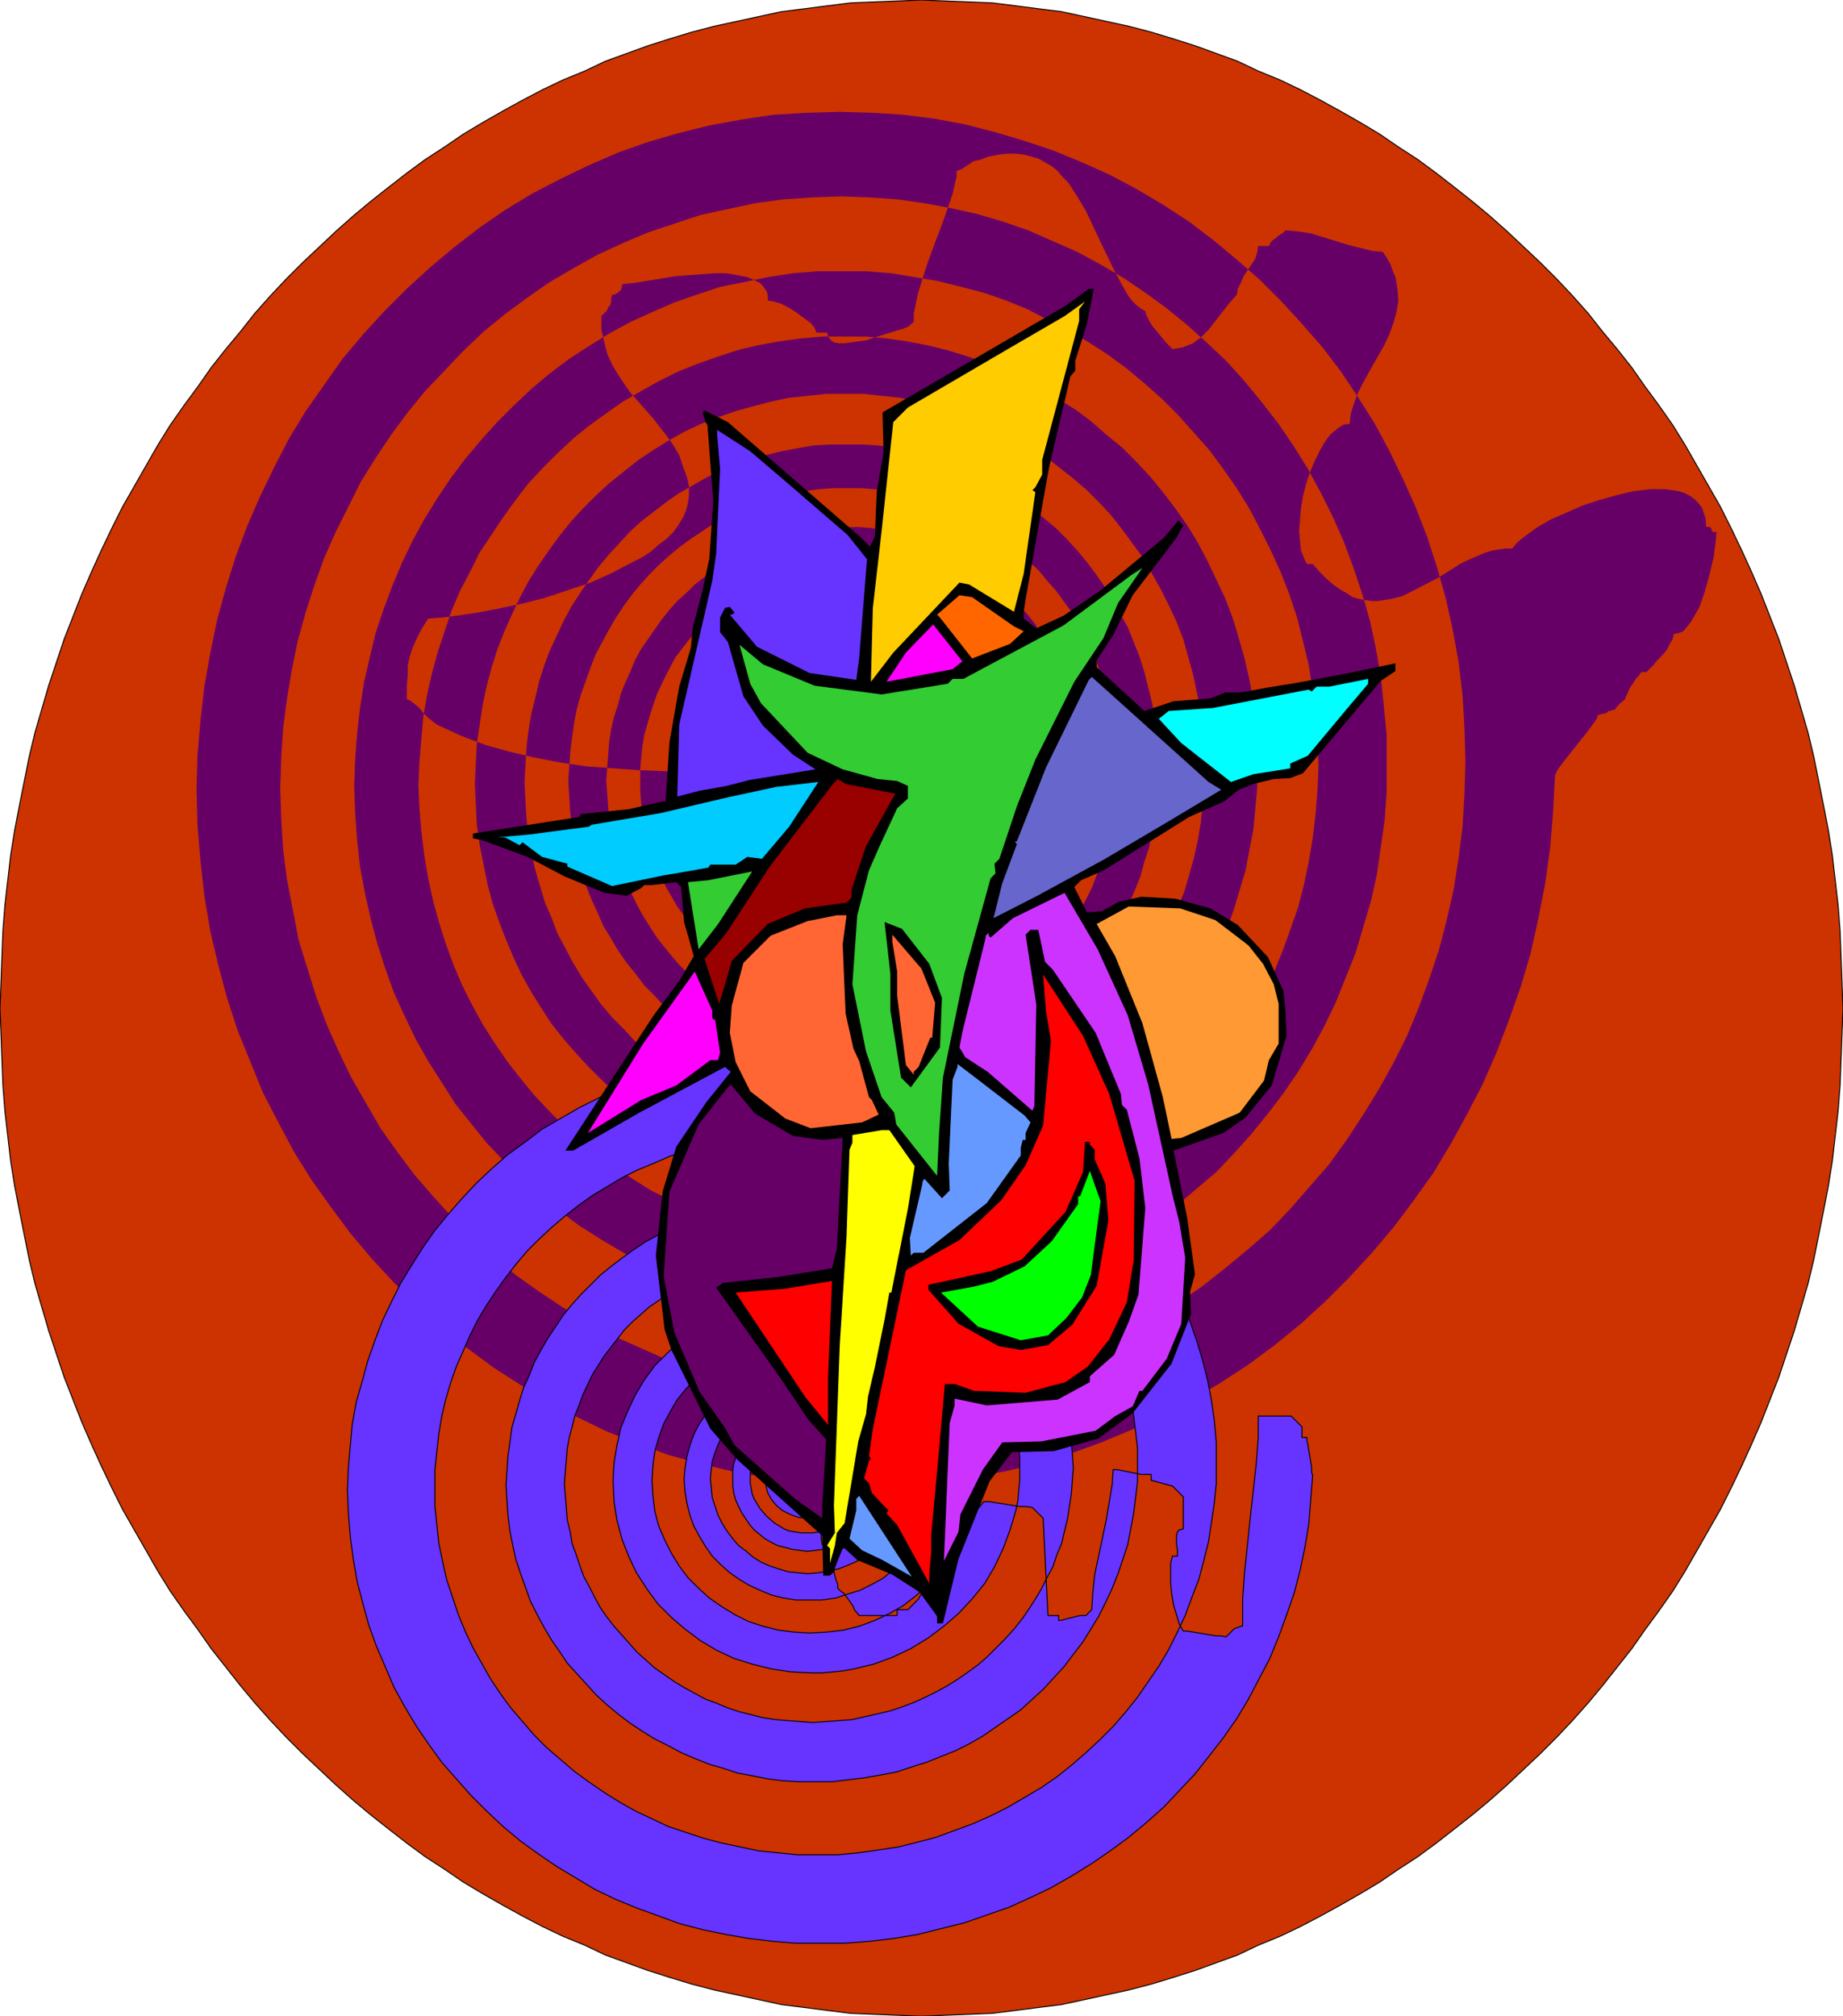 <svg xmlns="http://www.w3.org/2000/svg" width="6.311in" height="662.88" fill-rule="evenodd" stroke-linecap="round" preserveAspectRatio="none" viewBox="0 0 1894 2073"><style>.pen0{stroke:#000;stroke-width:1;stroke-linejoin:round}.pen1{stroke:none}.brush2{fill:#606}.brush3{fill:#63f}.brush4{fill:#000}.brush9{fill:#3c3}.brush10{fill:red}.brush14{fill:#69f}.brush15{fill:#f0f}.brush16{fill:#f63}</style><path d="m947 0 24 1 25 1 24 1 24 3 23 3 24 3 23 5 23 5 23 5 23 6 23 7 22 7 22 8 22 8 21 10 22 9 21 10 21 11 20 11 21 12 20 12 19 13 20 13 19 14 18 14 19 15 18 15 18 16 17 16 17 16 17 17 16 17 16 18 15 19 15 18 15 19 14 20 14 19 14 20 13 21 12 21 12 21 12 21 11 22 11 23 10 22 10 23 9 23 9 23 8 24 8 24 7 24 7 24 6 25 5 25 5 25 5 26 4 25 3 26 3 26 2 26 1 26 1 27 1 27-1 26-1 27-1 26-2 26-3 26-3 26-4 25-5 26-5 25-5 25-6 25-7 24-7 24-8 24-8 24-9 23-9 23-10 23-10 22-11 23-11 22-12 21-12 21-12 21-13 21-14 20-14 19-14 20-15 19-15 19-15 18-16 18-16 17-17 17-17 16-17 16-18 16-18 15-19 15-18 14-19 14-20 13-19 13-20 12-21 12-20 11-21 11-21 10-22 9-21 10-22 8-22 8-22 7-23 7-23 6-23 5-23 5-23 5-24 3-23 3-24 3-24 1-25 1-24 1-24-1-25-1-24-1-24-3-23-3-24-3-23-5-23-5-23-5-23-6-23-7-22-7-22-8-22-8-21-10-22-9-21-10-21-11-20-11-21-12-20-12-19-13-20-13-19-14-18-14-19-15-18-15-18-16-17-16-17-16-17-17-16-17-16-18-15-18-15-19-15-19-14-20-14-19-14-20-13-21-12-21-12-21-12-21-11-22-11-23-10-22-10-23-9-23-9-23-8-24-8-24-7-24-7-24-6-25-5-25-5-25-5-26-4-25-3-26-3-26-2-26-1-26-1-27-1-26 1-27 1-27 1-26 2-26 3-26 3-26 4-25 5-26 5-25 5-25 6-25 7-24 7-24 8-24 8-24 9-23 9-23 10-23 10-22 11-23 11-22 12-21 12-21 12-21 13-21 14-20 14-19 14-20 15-19 15-18 15-19 16-18 16-17 17-17 17-16 17-16 18-16 18-15 19-15 18-14 19-14 20-13 19-13 20-12 21-12 20-11 21-11 21-10 22-9 21-10 22-8 22-8 22-7 23-7 23-6 23-5 23-5 23-5 24-3 23-3 24-3 24-1 25-1 24-1z" class="pen1" style="fill:#c30"/><path fill="none" d="m947 0 24 1 25 1 24 1 24 3 23 3 24 3 23 5 23 5 23 5 23 6 23 7 22 7 22 8 22 8 21 10 22 9 21 10 21 11 20 11 21 12 20 12 19 13 20 13 19 14 18 14 19 15 18 15 18 16 17 16 17 16 17 17 16 17 16 18 15 19 15 18 15 19 14 20 14 19 14 20 13 21 12 21 12 21 12 21 11 22 11 23 10 22 10 23 9 23 9 23 8 24 8 24 7 24 7 24 6 25 5 25 5 25 5 26 4 25 3 26 3 26 2 26 1 26 1 27 1 27-1 26-1 27-1 26-2 26-3 26-3 26-4 25-5 26-5 25-5 25-6 25-7 24-7 24-8 24-8 24-9 23-9 23-10 23-10 22-11 23-11 22-12 21-12 21-12 21-13 21-14 20-14 19-14 20-15 19-15 19-15 18-16 18-16 17-17 17-17 16-17 16-18 16-18 15-19 15-18 14-19 14-20 13-19 13-20 12-21 12-20 11-21 11-21 10-22 9-21 10-22 8-22 8-22 7-23 7-23 6-23 5-23 5-23 5-24 3-23 3-24 3-24 1-25 1-24 1-24-1-25-1-24-1-24-3-23-3-24-3-23-5-23-5-23-5-23-6-23-7-22-7-22-8-22-8-21-10-22-9-21-10-21-11-20-11-21-12-20-12-19-13-20-13-19-14-18-14-19-15-18-15-18-16-17-16-17-16-17-17-16-17-16-18-15-18-15-19-15-19-14-20-14-19-14-20-13-21-12-21-12-21-12-21-11-22-11-23-10-22-10-23-9-23-9-23-8-24-8-24-7-24-7-24-6-25-5-25-5-25-5-26-4-25-3-26-3-26-2-26-1-26-1-27-1-26 1-27 1-27 1-26 2-26 3-26 3-26 4-25 5-26 5-25 5-25 6-25 7-24 7-24 8-24 8-24 9-23 9-23 10-23 10-22 11-23 11-22 12-21 12-21 12-21 13-21 14-20 14-19 14-20 15-19 15-18 15-19 16-18 16-17 17-17 17-16 17-16 18-16 18-15 19-15 18-14 19-14 20-13 19-13 20-12 21-12 20-11 21-11 21-10 22-9 21-10 22-8 22-8 22-7 23-7 23-6 23-5 23-5 23-5 24-3 23-3 24-3 24-1 25-1 24-1" class="pen0"/><path d="M877 797v-2h-2l-1 1v4h1v1h4v-1h1l1-1v-5l-1-1-1-1-2-1h-3l-1 1h-1l-1 1-1 1v2l-1 1 1 2v3l1 1 1 1 1 1h2l2 1 1-1h2l1-1 2-1 1-1 1-1v-2l1-2v-2l-1-2-1-2-1-1-1-2-2-1-2-1h-4l-2 1-2 1-2 1-1 2-1 2-1 2v7l1 2 2 3 2 1 2 2h2l3 1h2l3-1 2-1 2-2 2-2 2-2v-3l1-3v-3l-1-3-1-3-2-2-2-2-3-2-3-1h-6l-3 1-3 1-3 2-2 3-1 3-1 3-1 3v4l1 4 2 3 2 3 3 2 3 2 3 1 4 1 4-1 3-1 4-1 3-3 2-3 2-3 1-4 1-4-1-5-1-4-2-4-2-3-3-3-4-2-4-1-4-1-5 1-4 1-4 2-3 3-3 3-2 4-2 5v10l2 4 2 5 3 4 3 3 4 2 5 2 5 1 5-1 5-2 4-2 4-3 4-4 2-5 2-5v-11l-2-6-2-5-3-4-4-4-5-3-5-1-6-1-6 1-6 1-5 3-4 4-4 4-3 5-2 6v13l2 6 3 6 4 5 4 4 6 4 6 2h13l6-2 6-4 5-4 4-5 3-6 2-6 1-8-1-7-2-7-3-6-4-6-5-5-6-3-7-3h-15l-7 3-6 3-6 5-5 6-3 6-3 8v16l3 8 3 7 5 6 6 6 7 4 7 2 8 1 9-1 8-2 7-4 6-6 5-6 4-7 3-9 1-9-1-9-3-9-4-8-5-7-7-6-7-4-8-3-10-1-9 1-9 3-8 4-7 6-6 7-4 9-3 9-1 10 1 10 3 10 4 9 6 8 8 6 8 5 9 3 10 1 11-1 10-3 8-5 8-7 7-7 4-10 4-10 1-11-1-11-4-11-4-10-7-8-8-8-9-5-5-2-6-1-5-1h-12l-5 1-6 1-5 2-10 6-8 7-7 9-6 10-2 5-1 6-1 6v13l1 6 1 6 2 6 3 5 3 5 3 5 4 5 4 4 5 4 5 3 5 3 6 2 5 1 6 1 7 1 6-1 6-1 6-1 6-3 6-2 5-4 5-3 4-5 4-4 4-5 3-6 3-5 2-7 2-6 1-6v-14l-1-7-2-7-2-6-3-6-3-6-4-5-4-5-5-5-5-4-5-3-6-3-6-3-7-1-6-1-7-1-7 1-7 1-6 1-7 3-6 3-6 3-5 5-5 4-4 5-4 6-4 6-3 6-2 7-2 7-1 7v15l1 8 2 7 2 7 3 7 4 6 4 6 5 5 5 5 5 5 6 3 7 4 6 2 7 2 7 1 8 1 8-1 7-1 7-2 7-3 7-3 6-4 6-4 5-5 5-6 5-6 4-7 3-7 2-7 2-7 1-8 1-9-1-8-1-8-2-8-2-8-4-7-4-7-4-6-5-6-6-6-6-4-6-5-7-3-8-3-7-2-8-1-8-1-9 1-8 1-8 2-7 3-8 4-6 4-7 5-6 5-5 7-5 6-4 7-4 8-2 8-2 8-2 9v18l2 9 2 9 3 8 3 8 4 7 5 7 6 7 6 6 7 5 7 4 7 4 8 3 9 3 8 1 9 1 9-1 9-1 9-3 8-3 8-4 8-4 6-6 7-6 6-7 5-7 5-8 3-8 3-9 3-9 1-9 1-10-1-10-1-10-3-9-3-9-4-9-4-8-6-7-6-8-7-6-7-6-8-5-8-4-8-3-10-3-9-1-10-1-10 1-9 1-10 3-9 3-8 5-8 5-8 6-7 6-6 8-6 8-5 8-4 9-3 10-3 9-1 11-1 10 1 11 1 11 3 10 3 10 4 9 6 9 5 8 7 8 7 7 8 6 9 5 9 5 9 4 10 2 10 2 11 1 10-1 11-2 10-2 10-4 9-5 9-5 8-7 8-7 7-8 6-9 5-9 5-10 3-10 3-11 2-11v-23l-2-12-3-11-3-10-5-11-6-9-6-9-7-8-8-8-9-7-9-6-10-5-10-3-10-3-12-2-11-1-12 1-11 2-11 3-11 4-10 5-10 6-8 7-9 8-7 8-7 10-6 10-5 10-4 11-2 12-2 12-1 13 1 13 2 12 3 12 4 12 5 11 6 10 7 10 7 9 9 8 9 7 10 7 11 5 11 4 12 3 12 2 12 1 13-1 12-2 12-3 12-4 11-6 10-7 10-7 9-9 8-9 7-10 6-11 5-11 5-12 3-13 2-13v-28l-2-13-3-13-5-13-5-12-7-11-7-11-9-9-9-9-10-8-11-7-11-6-12-4-13-4-13-2h-27l-14 3-13 3-12 5-12 6-11 7-11 8-9 9-9 10-8 11-7 12-5 13-5 13-3 13-2 14-1 15 1 15 2 15 3 14 5 14 6 12 7 13 8 11 9 11 10 9 11 9 12 7 12 6 13 5 14 4 14 2 14 1 15-1 15-2 14-4 13-5 13-7 12-7 12-9 10-10 10-11 8-12 7-13 7-13 5-14 3-15 2-15 1-16-1-16-2-16-4-16-5-14-6-14-8-13-9-13-10-11-10-10-12-10-13-8-13-6-14-6-15-4-15-2-16-1-16 1-16 2-15 5-14 5-14 7-13 8-13 10-11 11-10 12-9 12-8 14-7 15-5 15-4 16-3 17v34l3 17 4 17 6 16 7 15 8 14 9 13 11 13 12 11 12 10 14 8 15 8 15 5 16 5 16 2 17 1 17-1 17-3 17-4 15-6 15-8 14-9 14-10 12-12 11-12 10-14 8-15 8-16 5-16 4-17 3-18 1-19-1-19-3-18-4-18-6-17-8-16-8-16-11-14-11-13-13-12-14-11-14-9-16-8-16-6-17-5-18-3-18-1-19 1-19 3-17 5-17 6-16 9-16 9-14 11-13 13-12 14-10 15-10 16-7 17-7 17-4 19-3 19-1 20 1 21 3 20 5 19 6 18 8 18 10 16 11 16 12 14 14 13 15 11 16 11 17 8 17 7 19 5 19 3 19 1 11-1h10l10-2 10-1 19-6 18-7 17-8 17-11 15-12 14-13 13-15 11-16 10-18 9-18 6-19 5-20 3-21 1-21v-11l-1-11-1-11-2-11-5-21-7-19-9-19-10-18-12-17-13-15-15-14-16-13-17-10-18-9-19-8-20-5-10-2-11-1-10-1h-22l-11 1-11 1-10 2-21 6-19 7-19 10-18 11-16 13-15 15-14 16-13 17-10 19-9 19-7 21-6 21-2 12-1 11-1 11v24l1 12 1 11 2 12 6 22 7 21 10 21 11 19 13 18 14 16 16 15 17 14 19 11 19 10 10 4 11 4 10 3 11 3 11 2 11 1 12 1h23l12-1 11-1 12-2 11-3 11-3 10-4 11-5 10-4 10-6 10-6 9-6 9-7 9-7 8-8 8-8 15-17 13-19 12-20 9-21 5-11 3-11 3-11 3-12 2-12 1-12 1-13 1-12-1-13-1-13-1-12-2-13-3-12-3-12-4-11-4-12-5-11-6-10-5-11-7-10-6-10-7-9-8-9-8-9-8-8-9-8-9-8-9-7-10-6-10-6-11-6-10-5-11-4-11-4-12-3-11-3-12-2-12-2-12-1h-25l-13 1-12 2-13 2-12 3-11 3-12 5-11 4-11 5-11 6-10 7-10 6-10 8-9 7-9 9-9 8-8 9-8 10-7 10-7 10-7 10-6 11-5 12-5 11-5 12-3 12-4 12-3 13-2 13-1 13-1 13-1 14 1 13 1 14 1 14 3 13 3 13 3 13 4 12 5 12 5 12 6 12 6 11 7 11 7 11 8 10 8 10 8 9 9 9 10 8 9 8 11 8 10 7 11 6 11 6 11 6 12 4 12 5 12 3 13 3 13 3 12 1 14 1 13 1 14-1 13-1 14-2 13-2 13-3 12-4 13-4 12-5 12-6 11-6 11-7 11-7 10-8 10-8 10-9 9-10 9-9 9-11 7-10 8-11 7-12 6-11 6-12 5-13 5-13 4-13 4-13 3-13 2-14 2-14 1-14v-30l-1-14-2-15-2-14-3-14-4-14-5-13-5-14-5-12-6-13-7-12-7-12-8-11-8-11-9-10-9-11-10-9-10-9-10-9-11-8-12-7-11-7-12-7-13-5-12-6-13-4-13-4-14-3-13-3-14-2-14-1h-29l-15 1-14 2-14 3-14 3-14 5-13 4-13 6-13 6-12 6-12 8-12 8-11 8-11 9-10 9-10 10-10 11-9 11-8 11-8 12-7 12-7 13-7 13-5 13-5 14-5 14-4 14-3 15-2 15-2 15-1 15-1 15 1 16 1 16 2 16 2 15 4 15 4 15 4 14 6 15 6 13 6 14 8 13 7 12 9 13 9 11 9 12 10 10 10 11 11 9 11 10 12 8 12 8 13 8 12 7 14 6 13 5 14 5 14 4 15 4 14 3 15 2 15 1h32l15-1 16-3 15-2 15-4 14-4 15-6 14-5 13-7 13-7 13-8 13-8 12-9 12-10 11-10 10-11 10-11 10-12 9-12 9-13 8-13 7-14 7-14 6-14 6-15 4-15 5-15 3-16 3-16 2-16 1-16v-34l-1-17-2-17-3-16-4-16-4-16-5-16-6-15-6-15-8-14-7-14-9-14-9-13-9-12-10-12-11-12-11-11-12-10-12-10-12-10-13-8-14-8-14-8-14-6-14-6-15-5-15-5-16-4-16-3-16-2-16-1h-33l-17 1-17 3-16 3-16 4-16 4-15 6-15 6-15 7-14 8-14 8-13 9-13 10-13 10-12 11-11 12-11 12-10 12-10 14-9 13-9 14-8 15-7 15-7 15-6 16-5 16-4 17-4 16-3 18-2 17-1 18-1 17 1 19 1 18 2 18 3 18 4 17 5 17 5 17 7 16 6 16 8 15 8 15 9 15 10 14 10 14 11 13 12 12 11 12 13 11 13 11 13 10 14 9 15 9 15 7 15 8 16 6 16 6 16 4 16 4 17 4 18 2 17 1 18 1 18-1 18-1 18-3 17-3 17-4 17-5 17-6 16-7 16-7 15-9 15-9 14-9 14-11 13-11 13-12 12-12 12-13 11-14 11-14 10-14 9-15 8-16 8-16 7-17 7-17 5-17 5-18 4-18 3-18 2-19 2-19v-39l-2-19-2-20-4-18-4-19-5-18-5-18-7-18-8-17-8-16-9-16-9-16-11-15-11-15-11-14-12-13-13-13-14-12-14-11-14-11-15-10-16-9-16-8-16-8-17-7-17-6-17-5-18-4-18-4-19-2-18-2h-39l-19 2-19 2-19 4-19 5-18 5-17 6-18 7-17 8-16 9-16 10-15 10-15 12-15 12-13 12-14 14-12 13-12 15-11 15-11 16-10 16-9 17-8 17-8 18-7 18-6 19-5 19-4 19-3 20-3 20-1 20-1 21 1 21 1 21 3 21 4 20 4 20 5 19 7 20 7 18 8 19 8 17 10 18 10 16 11 17 12 15 13 15 13 14 14 14 14 13 15 12 16 12 16 10 16 10 17 9 18 9 18 7 18 6 19 6 19 4 20 4 19 3 20 1 21 1 21-1 21-1 20-3 20-4 20-5 19-6 19-6 19-8 18-9 18-9 17-11 16-11 16-12 15-13 15-13 14-14 14-15 13-16 12-16 11-17 11-18 9-18 9-18 9-19 7-20 6-20 6-20 4-21 4-21 2-21 2-22v-45l-2-22-2-23-4-21-5-22-6-21-6-20-8-21-9-19-9-19-10-19-11-18-12-17-13-17-13-16-14-15-15-15-16-13-16-14-16-12-18-11-17-11-19-10-19-9-19-7-20-7-20-6-20-5-21-4-21-3-22-2h-44l-22 2-22 3-22 4-21 5-21 7-20 7-20 8-20 10-18 10-19 11-17 12-18 13-16 13-16 15-15 15-15 16-13 17-13 18-12 18-12 18-10 20-10 19-9 21-7 21-7 21-6 22-5 22-4 23-2 23-2 23-1 24 1 24 2 24 3 24 4 24 5 23 6 22 7 22 8 22 9 21 10 20 11 20 12 19 13 19 14 18 14 17 15 16 16 16 17 15 17 14 18 13 18 12 19 12 20 10 20 10 21 8 21 8 21 6 22 5 23 4 23 3 23 2 23 1 24-1 24-2 24-3 23-4 23-6 22-7 22-7 21-9 21-10 20-11 20-12 19-13 18-14 18-14 17-16 16-16 15-18 15-18 14-18 13-20 12-20 11-20 11-22 9-22 8-22 8-23 6-23 5-24 4-24 3-25 2-25 1-25-1-27-2-26-3-25-4-25-6-25-6-24-8-24-9-23-10-22-11-22-11-21-13-21-14-20-14-19-16-18-16-18-17-17-18-16-18-15-19-14-20-13-21-12-21-11-21-11-22-9-23-8-23-6-24-6-24-4-24-4-25-2h-51l-25 2-26 4-24 5-25 5-24 8-23 8-23 10-22 10-22 12-21 13-20 13-20 15-19 16-18 17-17 17-17 19-16 19-15 20-14 21-13 21-12 22-11 23-10 24-9 24-8 24-6 25-6 26-4 26-3 26-2 27-1 27 1 28 2 28 3 27 5 27 6 27 7 26 8 25 9 25 11 24 11 23 13 23 14 22 14 22 16 20 16 20 18 19 18 18 19 17 20 16 20 15 22 14 22 13 22 12 23 11 24 10 24 8 25 7 25 7 26 4 26 4 27 2 26 1 28-1 28-2 27-4 26-5 26-6 26-8 25-9 24-10 24-12 24-12 22-14 22-15 21-16 20-17 20-17 18-19 18-20 17-21 16-21 15-22 14-23 13-24 12-25 10-25 10-25 8-27 8-27 6-27 4-28 4-28 2-29v-59l-3-30-3-29-5-29-6-28-8-28-9-27-10-27-11-25-13-26-13-24-15-24-15-22-17-22-18-22-18-20-20-19-20-18-22-18-22-16-22-15-24-14-24-13-25-11-25-11-26-9-27-8-27-6-27-5-28-4-29-2-28-1-30 1-30 2-29 4-28 6-28 6-27 9-27 9-26 11-26 12-25 14-24 14-23 16-23 17-22 18-21 20-19 20-20 21-18 22-17 23-16 24-15 24-13 26-13 26-12 27-10 28-9 28-8 29-6 29-5 30-4 30-2 31-1 31 1 32 2 32 4 31 6 31 6 31 9 29 9 29 11 29 12 27 13 27 15 26 15 26 17 24 18 24 19 22 20 22 21 21 22 19 22 19 24 17 24 16 25 15 26 14 27 12 27 12 28 9 29 9 29 7 29 5 30 4 30 3h31l32-1 31-2 31-4 31-6 30-7 29-9 29-10 28-12 27-13 27-15 26-15 25-17 24-19 23-19 23-20 21-22 20-23 20-23 18-25 17-26 16-26 15-27 14-28 12-29 11-30 10-30 8-31 7-31 5-32 4-32 2-33 1-34-1-34-2-34-4-34-6-33-7-32-9-32-10-31-12-31-13-29-14-29-15-28-17-27-18-27-19-25-21-24-21-23-22-22-24-21-24-20-25-19-26-17-27-16-28-15-29-13-29-12-30-10-30-9-31-8-32-6-32-4-32-2-33-1-34 1-34 2-33 5-33 6-32 8-31 9-31 11-30 13-29 14-29 15-28 17-26 18-26 20-25 21-24 22-23 23-22 24-21 25-19 27-19 27-17 28-15 29-15 31-13 30-12 32-10 32-9 33-7 34-6 34-4 35-3 35-1 36 1 37 3 36 4 36 6 36 8 34 9 34 11 34 13 32 13 32 16 31 16 30 18 29 20 28 20 27 22 26 23 25 24 23 25 23 26 21 27 20 28 18 29 18 29 15 31 15 31 12 32 12 33 9 33 8 34 6 34 5 35 3 35 1 36-1 36-3 35-5 34-6 34-8 33-10 33-12 31-13 32-14 30-17 29-17 29-19 27-20 27-22 25-23 24-24 24-26 22-26 21-28 20-28 18-30 17-31 16-31 14-32 13-34 12-34 10-34 8-36 7-36 5-36 3-37 2-38 3-6 6-8 7-9 8-10 8-10 6-8 5-7 1-4h2l2-1h2l3-1 2-2h2l2-1h2l5-6 6-5 1-3 2-4 2-5 3-4 3-5 3-3 2-3 1-1h5l3-3 4-4 4-5 5-5 5-6 3-6 3-5 1-5 5-1 5-2 4-5 4-5 4-7 4-7 3-8 3-9 5-18 4-17 2-15 1-11h-3l-2-1v-2l-1-1v-1h-2l-3-1v-7l-2-6-2-6-4-5-4-4-4-3-6-3-6-2-7-1-7-1h-15l-17 2-17 4-18 5-18 6-16 7-16 7-14 8-11 8-9 7-6 7h-7l-7 1-6 1-7 2-12 5-13 6-24 15-25 13-12 6-12 3-7 1-6 1h-6l-7-1-6-1-7-2-6-4-7-4-7-5-7-6-7-7-7-8h-6l-3-6-3-8-1-9-1-11 1-12 1-12 2-12 3-12 4-12 5-12 5-10 5-9 6-8 7-6 3-2 3-2 4-1h3l1-10 3-10 4-11 5-10 11-20 12-21 5-11 4-11 3-11 2-12-1-12-2-12-3-7-2-6-4-7-4-6-11-1-12-3-12-3-13-4-13-4-13-4-13-2-13-1-2 2-3 2-3 2-2 2-3 2-2 2-1 2-1 2h-11l-1 6-2 7-4 6-4 6-4 6-3 7-3 6-1 6-8 9-7 9-7 9-7 9-8 8-8 6-5 2-5 2-5 1-6 1-3-3-4-4-4-5-5-6-5-6-3-5-3-6-1-4-5-3-4-3-4-4-4-5-7-12-7-13-15-31-15-32-9-15-9-14-6-6-5-6-6-5-7-4-7-4-7-2-8-2-8-1h-9l-9 1-10 2-11 4h-2l-3 1-3 2-3 2-3 2-3 2-3 1-2 1v6l-2 8-2 9-3 9-7 20-8 21-8 22-7 22-3 10-2 10-2 9v9l-6 5-5 2-10 3-13 4-15 5-8 1-7 1-7 1h-6l-5-1-3-2-3-4-1-4h-11l-2-5-4-5-7-5-8-6-8-5-8-4-7-2-6-1v-5l-1-4-2-3-2-3-3-3-4-2-4-2-5-2-10-2-12-2h-12l-13 1-27 2-24 4-19 3-11 1-1 2v2l-1 2-2 2-1 1-2 1-2 1h-2l-1 4v3l-1 4-2 2-1 3-2 2-2 2-2 2v14l3 13 3 12 5 11 6 10 6 9 7 10 8 9 15 17 14 18 7 10 6 10 4 12 4 11 2 9v9l-1 8-2 8-3 7-5 8-5 7-7 7-8 6-8 7-9 6-10 5-21 11-22 10-24 8-24 8-24 6-24 5-21 4-20 3-16 2-14 1-7 11-5 10-4 9-3 9-2 9v10l-1 11v14l3 1 4 3 5 4 5 6 5 5 5 4 4 3 2 1 24 11 24 9 25 7 26 6 26 5 27 4 28 2 27 2 56 2 56 1 54 1 53 1z" class="pen1 brush2"/><path d="M828 1517v-2h-3l-1 1-1 1v2l1 1v2h1l1 1h4l1-1h1l1-1 1-1v-6l-1-1v-1l-1-2h-2l-1-1h-6l-1 1-2 1-1 1-2 2v2l-1 2 1 2v2l1 2 1 2 2 1 2 2h2l3 1 2-1h3l2-1 2-2 2-1 2-3v-2l1-3v-3l-1-3-1-2-2-3-2-2-3-1-3-1-3-1h-4l-3 1-3 2-3 2-2 2-2 3-1 3-1 4 1 4 1 3 1 4 3 3 2 2 4 2 4 2h8l4-1 4-2 4-3 3-3 2-4 1-4 1-4-1-5-1-5-2-4-3-3-3-4-5-2-4-2h-11l-5 2-5 2-4 3-4 4-2 5-2 5-1 5 1 6 1 6 3 5 4 4 4 4 5 3 6 2h13l6-2 6-3 5-4 4-4 3-6 2-6 1-7-1-7-2-6-3-6-4-6-5-4-7-4-6-2h-16l-7 2-7 4-6 4-5 6-4 6-2 8-1 8 1 8 2 8 4 7 5 6 6 5 8 4 8 3 9 1 9-1 8-3 8-4 7-5 6-7 5-7 3-9 1-9-1-10-3-9-5-8-6-8-7-6-9-4-9-3-10-1-11 1-10 3-10 4-8 7-7 7-5 9-2 5-1 5-1 6v11l1 5 1 6 2 5 6 10 7 8 8 7 10 6 5 2 6 1 6 1h12l7-1 6-2 5-2 6-2 5-3 5-3 4-4 4-5 4-4 3-5 3-6 2-5 2-6 1-6v-13l-1-7-2-6-2-6-3-6-3-5-4-5-4-5-5-4-5-4-6-3-6-3-6-2-6-2-7-1h-14l-7 1-7 2-7 2-6 3-6 4-6 4-5 4-5 5-4 5-3 6-4 6-2 7-2 6-1 7v15l1 8 2 7 3 7 3 6 4 6 4 6 5 6 5 4 6 5 7 4 6 3 8 2 7 2 8 1 8 1 8-1 8-1 8-2 8-2 7-4 7-4 6-4 6-5 5-6 5-6 4-7 4-7 2-7 3-8 1-8v-17l-2-8-2-8-3-8-3-8-5-7-5-6-5-6-6-6-7-5-7-4-8-4-8-3-9-2-9-1-9-1-9 1-9 1-9 2-9 3-8 4-8 5-7 5-7 6-6 6-5 7-5 8-4 8-3 8-3 9-1 9-1 9 1 10 1 10 3 9 3 9 4 8 5 8 6 8 6 7 8 6 7 6 8 5 9 4 9 3 10 3 10 1 10 1 11-1 11-2 10-2 10-4 9-4 9-5 8-6 7-7 7-7 7-8 5-8 4-9 4-10 3-10 1-10 1-11-1-11-1-11-3-10-4-11-5-9-5-9-7-9-7-7-8-8-9-6-9-5-10-5-11-4-11-3-11-1-12-1-12 1-12 2-11 2-11 4-11 5-10 6-9 7-8 7-8 9-7 9-6 9-5 10-4 11-3 11-2 12-1 12 1 13 2 12 3 12 4 11 6 11 6 10 7 10 9 9 9 8 10 7 10 6 11 5 12 5 12 3 13 2h27l14-2 12-4 13-4 12-6 11-6 10-8 10-8 9-10 8-10 6-11 6-11 5-12 3-13 2-13 1-14-1-14-2-14-4-13-4-13-7-12-7-12-8-11-9-9-11-10-11-8-12-7-12-5-13-5-14-4-15-2h-30l-15 3-15 3-14 5-13 6-13 8-11 8-11 10-10 11-9 11-7 12-7 13-5 14-4 14-2 15-1 15 1 16 2 16 4 15 6 14 7 14 8 13 9 12 11 11 11 10 13 9 13 8 14 7 15 5 16 4 16 2 16 1 18-1 17-2 16-4 16-6 15-7 14-8 13-10 12-11 11-12 10-13 9-13 7-15 6-15 4-16 3-17v-17l-1-18-2-17-5-17-6-16-8-16-9-14-10-14-12-12-13-12-14-10-15-9-16-7-17-6-17-4-18-3-19-1-19 1-19 3-19 5-17 6-17 8-16 9-15 11-13 12-13 13-11 15-9 15-8 17-7 17-4 18-3 18-1 19 1 21 3 19 5 19 7 18 8 17 11 17 11 15 14 14 14 12 16 12 17 10 17 8 19 6 20 5 20 3 21 1h11l11-1 10-1 11-2 21-5 19-7 19-9 18-11 16-12 15-13 14-15 13-16 10-17 9-19 7-19 6-20 2-10 1-11 1-11v-22l-1-11-2-11-2-11-2-10-3-11-4-10-4-10-10-19-11-19-13-16-15-16-16-14-18-13-19-11-19-9-21-8-22-5-12-2-11-1-11-1h-25l-12 1-12 1-12 2-11 3-12 3-11 4-11 4-20 10-20 12-19 13-17 15-8 8-7 9-7 9-7 9-12 19-10 21-4 11-4 10-3 12-3 11-2 11-1 12-1 12-1 12 1 13 1 12 1 13 3 12 2 12 4 11 4 12 4 11 6 11 5 10 6 11 7 10 7 9 8 9 8 9 8 9 9 8 9 8 10 7 10 7 10 6 11 6 11 6 11 4 12 5 12 4 12 3 12 3 13 2 12 1 13 1 13 1 14-1 14-1 13-1 13-3 13-3 13-3 12-4 13-5 11-5 12-6 11-6 11-7 10-7 11-8 9-8 9-9 9-9 9-10 8-10 7-10 7-11 6-10 6-12 6-11 4-12 5-12 3-13 3-12 2-13 2-13 1-14 1-13-1-14-1-14-2-14-2-13-3-14-4-13-5-12-5-13-6-12-6-12-7-11-7-11-8-11-9-11-9-10-9-9-10-9-10-9-11-8-11-7-12-8-12-6-12-6-13-6-12-4-14-5-13-3-14-4-14-2-14-2-14-1h-30l-16 1-15 2-14 3-15 3-14 4-14 5-13 5-13 6-13 6-13 7-12 8-11 8-12 9-11 9-10 10-10 10-9 10-9 11-8 12-8 12-7 12-7 13-5 13-6 13-4 13-4 14-4 14-2 15-2 14-1 15-1 15 1 16 1 15 2 16 3 15 3 14 5 15 5 14 5 14 7 14 7 13 7 12 9 13 8 12 10 11 10 11 10 11 11 10 12 10 12 9 12 8 13 8 14 7 13 7 14 6 15 6 14 4 15 5 16 3 15 3 16 2 16 1h34l16-2 17-2 17-3 16-3 15-5 16-5 15-6 15-6 14-7 14-8 13-9 13-9 13-9 12-11 11-10 11-12 11-12 9-12 10-13 8-13 8-13 7-14 7-15 6-15 5-15 5-15 3-16 3-16 2-16 2-16v-35l-2-17-2-17-3-17-4-16-5-17-6-15-6-16-7-15-8-15-8-14-10-14-9-13-11-13-11-12-12-12-12-11-13-11-13-10-14-9-15-9-14-8-16-8-15-6-16-6-17-6-16-4-17-4-18-3-17-2-18-1-18-1-19 1-19 1-19 2-18 4-18 4-17 4-18 6-16 7-17 7-16 8-15 9-15 9-14 10-14 11-14 12-13 12-12 12-11 13-11 14-10 14-10 15-9 15-8 16-7 16-7 16-6 17-5 17-4 17-3 18-2 18-2 19v38l2 19 2 19 4 19 4 18 6 18 6 18 7 17 8 17 9 16 9 16 10 15 11 15 12 14 12 14 13 13 14 12 14 12 15 11 16 11 16 10 16 9 17 8 17 8 18 6 18 6 19 5 19 4 19 4 20 2 20 2h41l21-2 21-3 20-3 20-5 19-5 19-7 19-7 18-8 18-9 17-10 17-10 16-11 15-12 15-13 14-13 14-14 13-15 12-15 11-16 11-16 10-17 9-18 8-17 7-19 7-18 5-19 5-20 3-20 3-20 2-20v-42l-2-22-3-21-4-21-5-20-6-20-7-20-7-19-9-18-10-18-11-18-11-17-12-17-13-15-14-16-15-14-15-14-16-13-16-13-17-11-18-11-18-10-19-10-19-8-20-7-21-7-20-6-21-4-22-4-22-3-22-1-22-1-24 1-23 2-23 3-22 3-22 6-22 6-21 7-21 8-20 9-20 10-19 11-19 11-17 13-18 13-16 14-16 15-15 16-14 16-14 17-12 17-12 19-11 18-10 20-9 19-8 21-7 20-6 22-6 21-4 22-2 22-2 23-1 23 1 24 2 24 3 23 4 23 6 23 6 22 8 22 9 21 9 21 11 20 12 20 13 19 13 18 15 17 15 17 16 16 17 16 18 15 18 13 19 13 20 12 20 12 21 10 22 9 22 8 22 8 23 6 24 5 23 4 25 3 24 2h50l26-2 25-3 24-4 24-6 24-6 23-8 23-8 22-10 21-10 21-12 21-13 19-13 19-14 18-15 18-16 16-17 16-17 15-19 14-18 14-20 12-20 11-21 11-21 9-22 8-22 8-23 6-23 5-24 4-24 2-25 2-25-1-3v-5l-1-6-1-6-1-6-1-6-1-4v-3h-5v-11l-6-6-5-5h-34v23l-2 26-3 27-3 27-3 29-3 28-2 28v28h-2l-2 1-3 1-2 1-2 2-2 2-2 2-2 2-5-1h-5l-6-1-6-1-6-1-6-1-6-1h-4l-4-7-3-10-3-10-2-12-1-11v-20l2-7h5v-7l-1-5v-9l1-4 2-2 4-1v-33l-6-6-5-5-22-6v-6h-10l-5-1-5-1-5-1-5-1-5-1h-4l-1 15-3 18-3 18-4 19-4 19-4 19-2 19-1 17-6 6h-6l-4 1-4 1-4 1-4 1-3 1h-3v-5h-11l-5-100-6-6-5-5-7-1h-6l-6-1-6-1-6-1-7-1-6-1h-6l-4 5-4 4-4 5-4 5-4 4-3 4-3 4-2 2v11l-3 3-5 5-7 9-6 9-7 10-5 9-4 7-2 4-5 5-6 6h-11v6h-39l-5-6-1-3-2-3-2-3-3-4-3-4-3-2-2-2-1-1v-4l-2-5-2-8-2-7-3-8-2-6-3-5-2-2-1-6v-6l-1-6-1-6-1-7-1-6-1-6v-6l-3-1h-2v-3l-1-1-2-1h-3v-16z" class="pen1 brush3"/><path fill="none" d="M828 1517v-2h-3l-1 1-1 1v2l1 1v2h1l1 1h4l1-1h1l1-1 1-1v-6l-1-1v-1l-1-2h-2l-1-1h-6l-1 1-2 1-1 1-2 2v2l-1 2 1 2v2l1 2 1 2 2 1 2 2h2l3 1 2-1h3l2-1 2-2 2-1 2-3v-2l1-3v-3l-1-3-1-2-2-3-2-2-3-1-3-1-3-1h-4l-3 1-3 2-3 2-2 2-2 3-1 3-1 4 1 4 1 3 1 4 3 3 2 2 4 2 4 2h8l4-1 4-2 4-3 3-3 2-4 1-4 1-4-1-5-1-5-2-4-3-3-3-4-5-2-4-2h-11l-5 2-5 2-4 3-4 4-2 5-2 5-1 5 1 6 1 6 3 5 4 4 4 4 5 3 6 2h13l6-2 6-3 5-4 4-4 3-6 2-6 1-7-1-7-2-6-3-6-4-6-5-4-7-4-6-2h-16l-7 2-7 4-6 4-5 6-4 6-2 8-1 8 1 8 2 8 4 7 5 6 6 5 8 4 8 3 9 1 9-1 8-3 8-4 7-5 6-7 5-7 3-9 1-9-1-10-3-9-5-8-6-8-7-6-9-4-9-3-10-1-11 1-10 3-10 4-8 7-7 7-5 9-2 5-1 5-1 6v11l1 5 1 6 2 5 6 10 7 8 8 7 10 6 5 2 6 1 6 1h12l7-1 6-2 5-2 6-2 5-3 5-3 4-4 4-5 4-4 3-5 3-6 2-5 2-6 1-6v-13l-1-7-2-6-2-6-3-6-3-5-4-5-4-5-5-4-5-4-6-3-6-3-6-2-6-2-7-1h-14l-7 1-7 2-7 2-6 3-6 4-6 4-5 4-5 5-4 5-3 6-4 6-2 7-2 6-1 7v15l1 8 2 7 3 7 3 6 4 6 4 6 5 6 5 4 6 5 7 4 6 3 8 2 7 2 8 1 8 1 8-1 8-1 8-2 8-2 7-4 7-4 6-4 6-5 5-6 5-6 4-7 4-7 2-7 3-8 1-8v-17l-2-8-2-8-3-8-3-8-5-7-5-6-5-6-6-6-7-5-7-4-8-4-8-3-9-2-9-1-9-1-9 1-9 1-9 2-9 3-8 4-8 5-7 5-7 6-6 6-5 7-5 8-4 8-3 8-3 9-1 9-1 9 1 10 1 10 3 9 3 9 4 8 5 8 6 8 6 7 8 6 7 6 8 5 9 4 9 3 10 3 10 1 10 1 11-1 11-2 10-2 10-4 9-4 9-5 8-6 7-7 7-7 7-8 5-8 4-9 4-10 3-10 1-10 1-11-1-11-1-11-3-10-4-11-5-9-5-9-7-9-7-7-8-8-9-6-9-5-10-5-11-4-11-3-11-1-12-1-12 1-12 2-11 2-11 4-11 5-10 6-9 7-8 7-8 9-7 9-6 9-5 10-4 11-3 11-2 12-1 12 1 13 2 12 3 12 4 11 6 11 6 10 7 10 9 9 9 8 10 7 10 6 11 5 12 5 12 3 13 2h27l14-2 12-4 13-4 12-6 11-6 10-8 10-8 9-10 8-10 6-11 6-11 5-12 3-13 2-13 1-14-1-14-2-14-4-13-4-13-7-12-7-12-8-11-9-9-11-10-11-8-12-7-12-5-13-5-14-4-15-2h-30l-15 3-15 3-14 5-13 6-13 8-11 8-11 10-10 11-9 11-7 12-7 13-5 14-4 14-2 15-1 15 1 16 2 16 4 15 6 14 7 14 8 13 9 12 11 11 11 10 13 9 13 8 14 7 15 5 16 4 16 2 16 1 18-1 17-2 16-4 16-6 15-7 14-8 13-10 12-11 11-12 10-13 9-13 7-15 6-15 4-16 3-17v-17l-1-18-2-17-5-17-6-16-8-16-9-14-10-14-12-12-13-12-14-10-15-9-16-7-17-6-17-4-18-3-19-1-19 1-19 3-19 5-17 6-17 8-16 9-15 11-13 12-13 13-11 15-9 15-8 17-7 17-4 18-3 18-1 19 1 21 3 19 5 19 7 18 8 17 11 17 11 15 14 14 14 12 16 12 17 10 17 8 19 6 20 5 20 3 21 1h11l11-1 10-1 11-2 21-5 19-7 19-9 18-11 16-12 15-13 14-15 13-16 10-17 9-19 7-19 6-20 2-10 1-11 1-11v-22l-1-11-2-11-2-11-2-10-3-11-4-10-4-10-10-19-11-19-13-16-15-16-16-14-18-13-19-11-19-9-21-8-22-5-12-2-11-1-11-1h-25l-12 1-12 1-12 2-11 3-12 3-11 4-11 4-20 10-20 12-19 13-17 15-8 8-7 9-7 9-7 9-12 19-10 21-4 11-4 10-3 12-3 11-2 11-1 12-1 12-1 12 1 13 1 12 1 13 3 12 2 12 4 11 4 12 4 11 6 11 5 10 6 11 7 10 7 9 8 9 8 9 8 9 9 8 9 8 10 7 10 7 10 6 11 6 11 6 11 4 12 5 12 4 12 3 12 3 13 2 12 1 13 1 13 1 14-1 14-1 13-1 13-3 13-3 13-3 12-4 13-5 11-5 12-6 11-6 11-7 10-7 11-8 9-8 9-9 9-9 9-10 8-10 7-10 7-11 6-10 6-12 6-11 4-12 5-12 3-13 3-12 2-13 2-13 1-14 1-13-1-14-1-14-2-14-2-13-3-14-4-13-5-12-5-13-6-12-6-12-7-11-7-11-8-11-9-11-9-10-9-9-10-9-10-9-11-8-11-7-12-8-12-6-12-6-13-6-12-4-14-5-13-3-14-4-14-2-14-2-14-1h-30l-16 1-15 2-14 3-15 3-14 4-14 5-13 5-13 6-13 6-13 7-12 8-11 8-12 9-11 9-10 10-10 10-9 10-9 11-8 12-8 12-7 12-7 13-5 13-6 13-4 13-4 14-4 14-2 15-2 14-1 15-1 15 1 16 1 15 2 16 3 15 3 14 5 15 5 14 5 14 7 14 7 13 7 12 9 13 8 12 10 11 10 11 10 11 11 10 12 10 12 9 12 8 13 8 14 7 13 7 14 6 15 6 14 4 15 5 16 3 15 3 16 2 16 1h34l16-2 17-2 17-3 16-3 15-5 16-5 15-6 15-6 14-7 14-8 13-9 13-9 13-9 12-11 11-10 11-12 11-12 9-12 10-13 8-13 8-13 7-14 7-15 6-15 5-15 5-15 3-16 3-16 2-16 2-16v-35l-2-17-2-17-3-17-4-16-5-17-6-15-6-16-7-15-8-15-8-14-10-14-9-13-11-13-11-12-12-12-12-11-13-11-13-10-14-9-15-9-14-8-16-8-15-6-16-6-17-6-16-4-17-4-18-3-17-2-18-1-18-1-19 1-19 1-19 2-18 4-18 4-17 4-18 6-16 7-17 7-16 8-15 9-15 9-14 10-14 11-14 12-13 12-12 12-11 13-11 14-10 14-10 15-9 15-8 16-7 16-7 16-6 17-5 17-4 17-3 18-2 18-2 19v38l2 19 2 19 4 19 4 18 6 18 6 18 7 17 8 17 9 16 9 16 10 15 11 15 12 14 12 14 13 13 14 12 14 12 15 11 16 11 16 10 16 9 17 8 17 8 18 6 18 6 19 5 19 4 19 4 20 2 20 2h41l21-2 21-3 20-3 20-5 19-5 19-7 19-7 18-8 18-9 17-10 17-10 16-11 15-12 15-13 14-13 14-14 13-15 12-15 11-16 11-16 10-17 9-18 8-17 7-19 7-18 5-19 5-20 3-20 3-20 2-20v-42l-2-22-3-21-4-21-5-20-6-20-7-20-7-19-9-18-10-18-11-18-11-17-12-17-13-15-14-16-15-14-15-14-16-13-16-13-17-11-18-11-18-10-19-10-19-8-20-7-21-7-20-6-21-4-22-4-22-3-22-1-22-1-24 1-23 2-23 3-22 3-22 6-22 6-21 7-21 8-20 9-20 10-19 11-19 11-17 13-18 13-16 14-16 15-15 16-14 16-14 17-12 17-12 19-11 18-10 20-9 19-8 21-7 20-6 22-6 21-4 22-2 22-2 23-1 23 1 24 2 24 3 23 4 23 6 23 6 22 8 22 9 21 9 21 11 20 12 20 13 19 13 18 15 17 15 17 16 16 17 16 18 15 18 13 19 13 20 12 20 12 21 10 22 9 22 8 22 8 23 6 24 5 23 4 25 3 24 2h50l26-2 25-3 24-4 24-6 24-6 23-8 23-8 22-10 21-10 21-12 21-13 19-13 19-14 18-15 18-16 16-17 16-17 15-19 14-18 14-20 12-20 11-21 11-21 9-22 8-22 8-23 6-23 5-24 4-24 2-25 2-25-1-3v-5l-1-6-1-6-1-6-1-6-1-4v-3h-5v-11l-6-6-5-5h-34v23l-2 26-3 27-3 27-3 29-3 28-2 28v28h-2l-2 1-3 1-2 1-2 2-2 2-2 2-2 2-5-1h-5l-6-1-6-1-6-1-6-1-6-1h-4l-4-7-3-10-3-10-2-12-1-11v-20l2-7h5v-7l-1-5v-9l1-4 2-2 4-1v-33l-6-6-5-5-22-6v-6h-10l-5-1-5-1-5-1-5-1-5-1h-4l-1 15-3 18-3 18-4 19-4 19-4 19-2 19-1 17-6 6h-6l-4 1-4 1-4 1-4 1-3 1h-3v-5h-11l-5-100-6-6-5-5-7-1h-6l-6-1-6-1-6-1-7-1-6-1h-6l-4 5-4 4-4 5-4 5-4 4-3 4-3 4-2 2v11l-3 3-5 5-7 9-6 9-7 10-5 9-4 7-2 4-5 5-6 6h-11v6h-39l-5-6-1-3-2-3-2-3-3-4-3-4-3-2-2-2-1-1v-4l-2-5-2-8-2-7-3-8-2-6-3-5-2-2-1-6v-6l-1-6-1-6-1-7-1-6-1-6v-6l-3-1h-2v-3l-1-1-2-1h-3v-16" class="pen0"/><path d="m1419 700-80 95-13 5-17 1-21 5-15 6-15 12-36 16-88 55-23 10-7 7 13 26 15-1 18-10 23-5 35 2 36 10 28 17 31 33 16 35 2 20 1 26-15 51-27 33-23 16-51 18 14 69 8 58-5 18 1 23-20 51-40 51-35 26-46 13-43 1-23 30-32 80-16 66h-6v-7l-2-3-16-22-28-18-36-15-13-12h-2l-8 20v3l-5 5h-7l-1-41-87-78-28-32-40-81-7-21-9-76 7-66 14-46 31-46 25-31-6-5-88 47-68 39h-8l90-138 28-38 14-24-10-35-3-36-5-5-25 3h-8l-3 3-15 8-23-3-41-17-38-20-46-17-10-2v-5l109-17 2-3 49-5 35-8h3l4-61 10-57 12-40 2-21 10-38 7-33 4-59-6-78-2-3-3-10 2-2 24 12 61 53 75 65 10 10 5-10 2-46 7-41-1-41 187-109 25-18h5l-7 36-12 38v10l-5 6-22 94-24 135-2 13v7l13 10 28-13 38-26 65-54 15-18 5 5-7 13-45 59-20 41-15 23-2 3v7l49 45 30-10 38-3 15-6h16l27-5 31-5 48-9 53-11v8l-15 10z" class="pen1 brush4"/><path d="m1384 729-40 48-18 8v5l-38 6-23 8-51-40-26-28 3 3 10-8 45-3 99-19 3 2 5-5h13l40-8v5l-22 26z" class="pen1" style="fill:#0ff"/><path d="m1304 1090-5 21-25 33-60 26-10 1-9-43-21-76-28-69-19-33 33-18 53 2 36 12 34 26 15 19 11 21 5 20v41l-10 17z" class="pen1" style="fill:#f93"/><path d="m1134 884-68 37-45 23 9-36 15-40-2-3h2l30-76 44-90 3-3 120 108 13 8-55 33-66 39z" class="pen1" style="fill:#66c"/><path d="m1199 1397-25 33h-3l-7 16-18 10-20 15-56 11-40 1-20 28-23 46-2 18-15 30 6-142 5-18v-7l33 7 73-6 33-18v-6l25-22 15-34 10-28 7-89-6-51-13-50-5-5-1-11-26-63-44-65-8-8-7-33h-8l-5 5 11 72-2 104-2 5-46-40-23-15-6-10 3-16 24-97v-2l3-3v3l2 2 23-20 53-26 34 58 31 68 21 71 25 114 7 28 6 36-4 68-15 36z" class="pen1" style="fill:#c3f"/><path d="m1134 656-30 45-40 80-19 48-18 54-5 5 1 10-5 5-27 98-22 107-4 58-2 43-42-53-2-12-13-16-16-47-14-69 5-71 12-46 10-23 19-41 11-10v-13l-11-5-20-2-36-10-36-17-48-51-11-20-11-40 24 20 53 22 69 9 68-11 5-5h11l103-55 70-52 11-7-25 36-15 36z" class="pen1 brush9"/><path d="m1158 1339-18 38-22 28-23 16-41 11-53-2-20-7h-10l-7 79-7 76v18l-2 22v10l-33-60-11-12 2-3-17-18-3-10-5-5 5-18 2-2-2-3 4-28 34-163 55-31 43-41 25-36 18-41 8-87-5-30-3-38 41 63 27 60 26 89-1 82-7 43z" class="pen1 brush10"/><path d="m1102 1362-25 21-28 5-23-4-41-23-31-35v-5l64-14 32-12 45-49 18-41 2-31h5v3l5 5v10l11 25 3 38-12 67-25 40z" class="pen1 brush4"/><path d="m1112 1334-16 21-19 18-28 5-44-14-38-35 33-6 20-5 33-16 28-26 27-38v-8h2l10-26 11 31-10 76-9 23z" class="pen1" style="fill:#0f0"/><path d="m1109 330-21 79-17 64v15l-7 13-3 3 3 2-12 84-10 39-46-28-10-2-68 72-23 30 2-76 9-79 12-112 15-15 106-62 55-32 21-15-6 8v12z" class="pen1" style="fill:#fc0"/><path d="m999 677-33-42-3-3 23-20 13 2 43 30 10 5-14 13-39 15z" class="pen1" style="fill:#f60"/><path d="M1054 1172h-3l-2 8v8l-35 49-65 51h-10l-3 3-1-18 13-56v-2l2-3 18 20 8-8-1-28 4-86 5-13v-3l21 16 48 37 6 7-5 11v7z" class="pen1 brush14"/><path d="m911 701 20-30 28-29 30 38-10 8-68 13z" class="pen1 brush15"/><path d="m936 1118-10-10-11-69v-38l-6-53 18 7 28 36 13 35-2 51-30 41z" class="pen1 brush4"/><path d="m956 1067-12 30-5 5v3l-8-10-9-71v-25l-5-31v-7l30 35 14 35-3 36h-2z" class="pen1 brush16"/><path d="M916 1329h-2l-5 28-10 49-7 30-2 18-8 28-14 84-8 10-2 13-5 18v-15l-3-3 8-13-1-28 6-165 7-112 3-89 3-7v-8l30-5h8l26 37-7 44-17 86z" class="pen1" style="fill:#ff0"/><path d="m886 1594-13-12 7-29v-12l3-3 41 63 13 20-30-17-21-10z" class="pen1 brush14"/><path d="M875 915v8l-5 5-43 6-38 16-37 38-8 28-5 16-15-46 22-26 45-69 65-85 5-5 8 5 51 10-30 54-15 45z" class="pen1" style="fill:#900"/><path d="m833 1160-26-10-36-28-15-30-6-30 2-28 12-44 28-28 38-15 30-6h10l-4 30 3 71 8 36 6 13 10 37 3 3 7 15-17 8-53 6z" class="pen1 brush16"/><path d="m880 699-48-7-54-27-28-33h2l3-2-5-6-5 1-5 10v15l8 10 16 56 20 30 31 30 23 15-68 11-23 6-28 5-23 6 2-74 14-61 20-87 4-28 4-87-3-35v-5l34 22 41 35 59 51 20 25-8 101-3 23z" class="pen1 brush3"/><path d="m855 1304-56 9-56 6-7 5 64 90 31 46 18 20-4 69v12l-28-20-62-55-10-18-26-37-26-61-11-58 6-87 30-69 30-38 3-3 25 30 39 23 30 4 21-2-6 114-5 20z" class="pen1 brush2"/><path d="m851 1465-23-28-72-108 51-4 48-8-4 99v49z" class="pen1 brush10"/><path d="m783 883-15-2-12 8h-26l-2 3-28 5-18 3-53 11-46-20v-3l-26-7-20-15-3 3-15-8h-8l33-3 61-8 3-2 71-12 68-16 51-11 43-5-30 46-28 33z" class="pen1" style="fill:#0cf"/><path d="m718 976-11-69 21-2 45-9-35 54-20 26z" class="pen1 brush9"/><path d="m730 1090-35 26-36 15-55 34 57-92 53-74 18 40v8l3 2 5 33-2 8h-8z" class="pen1 brush15"/></svg>
